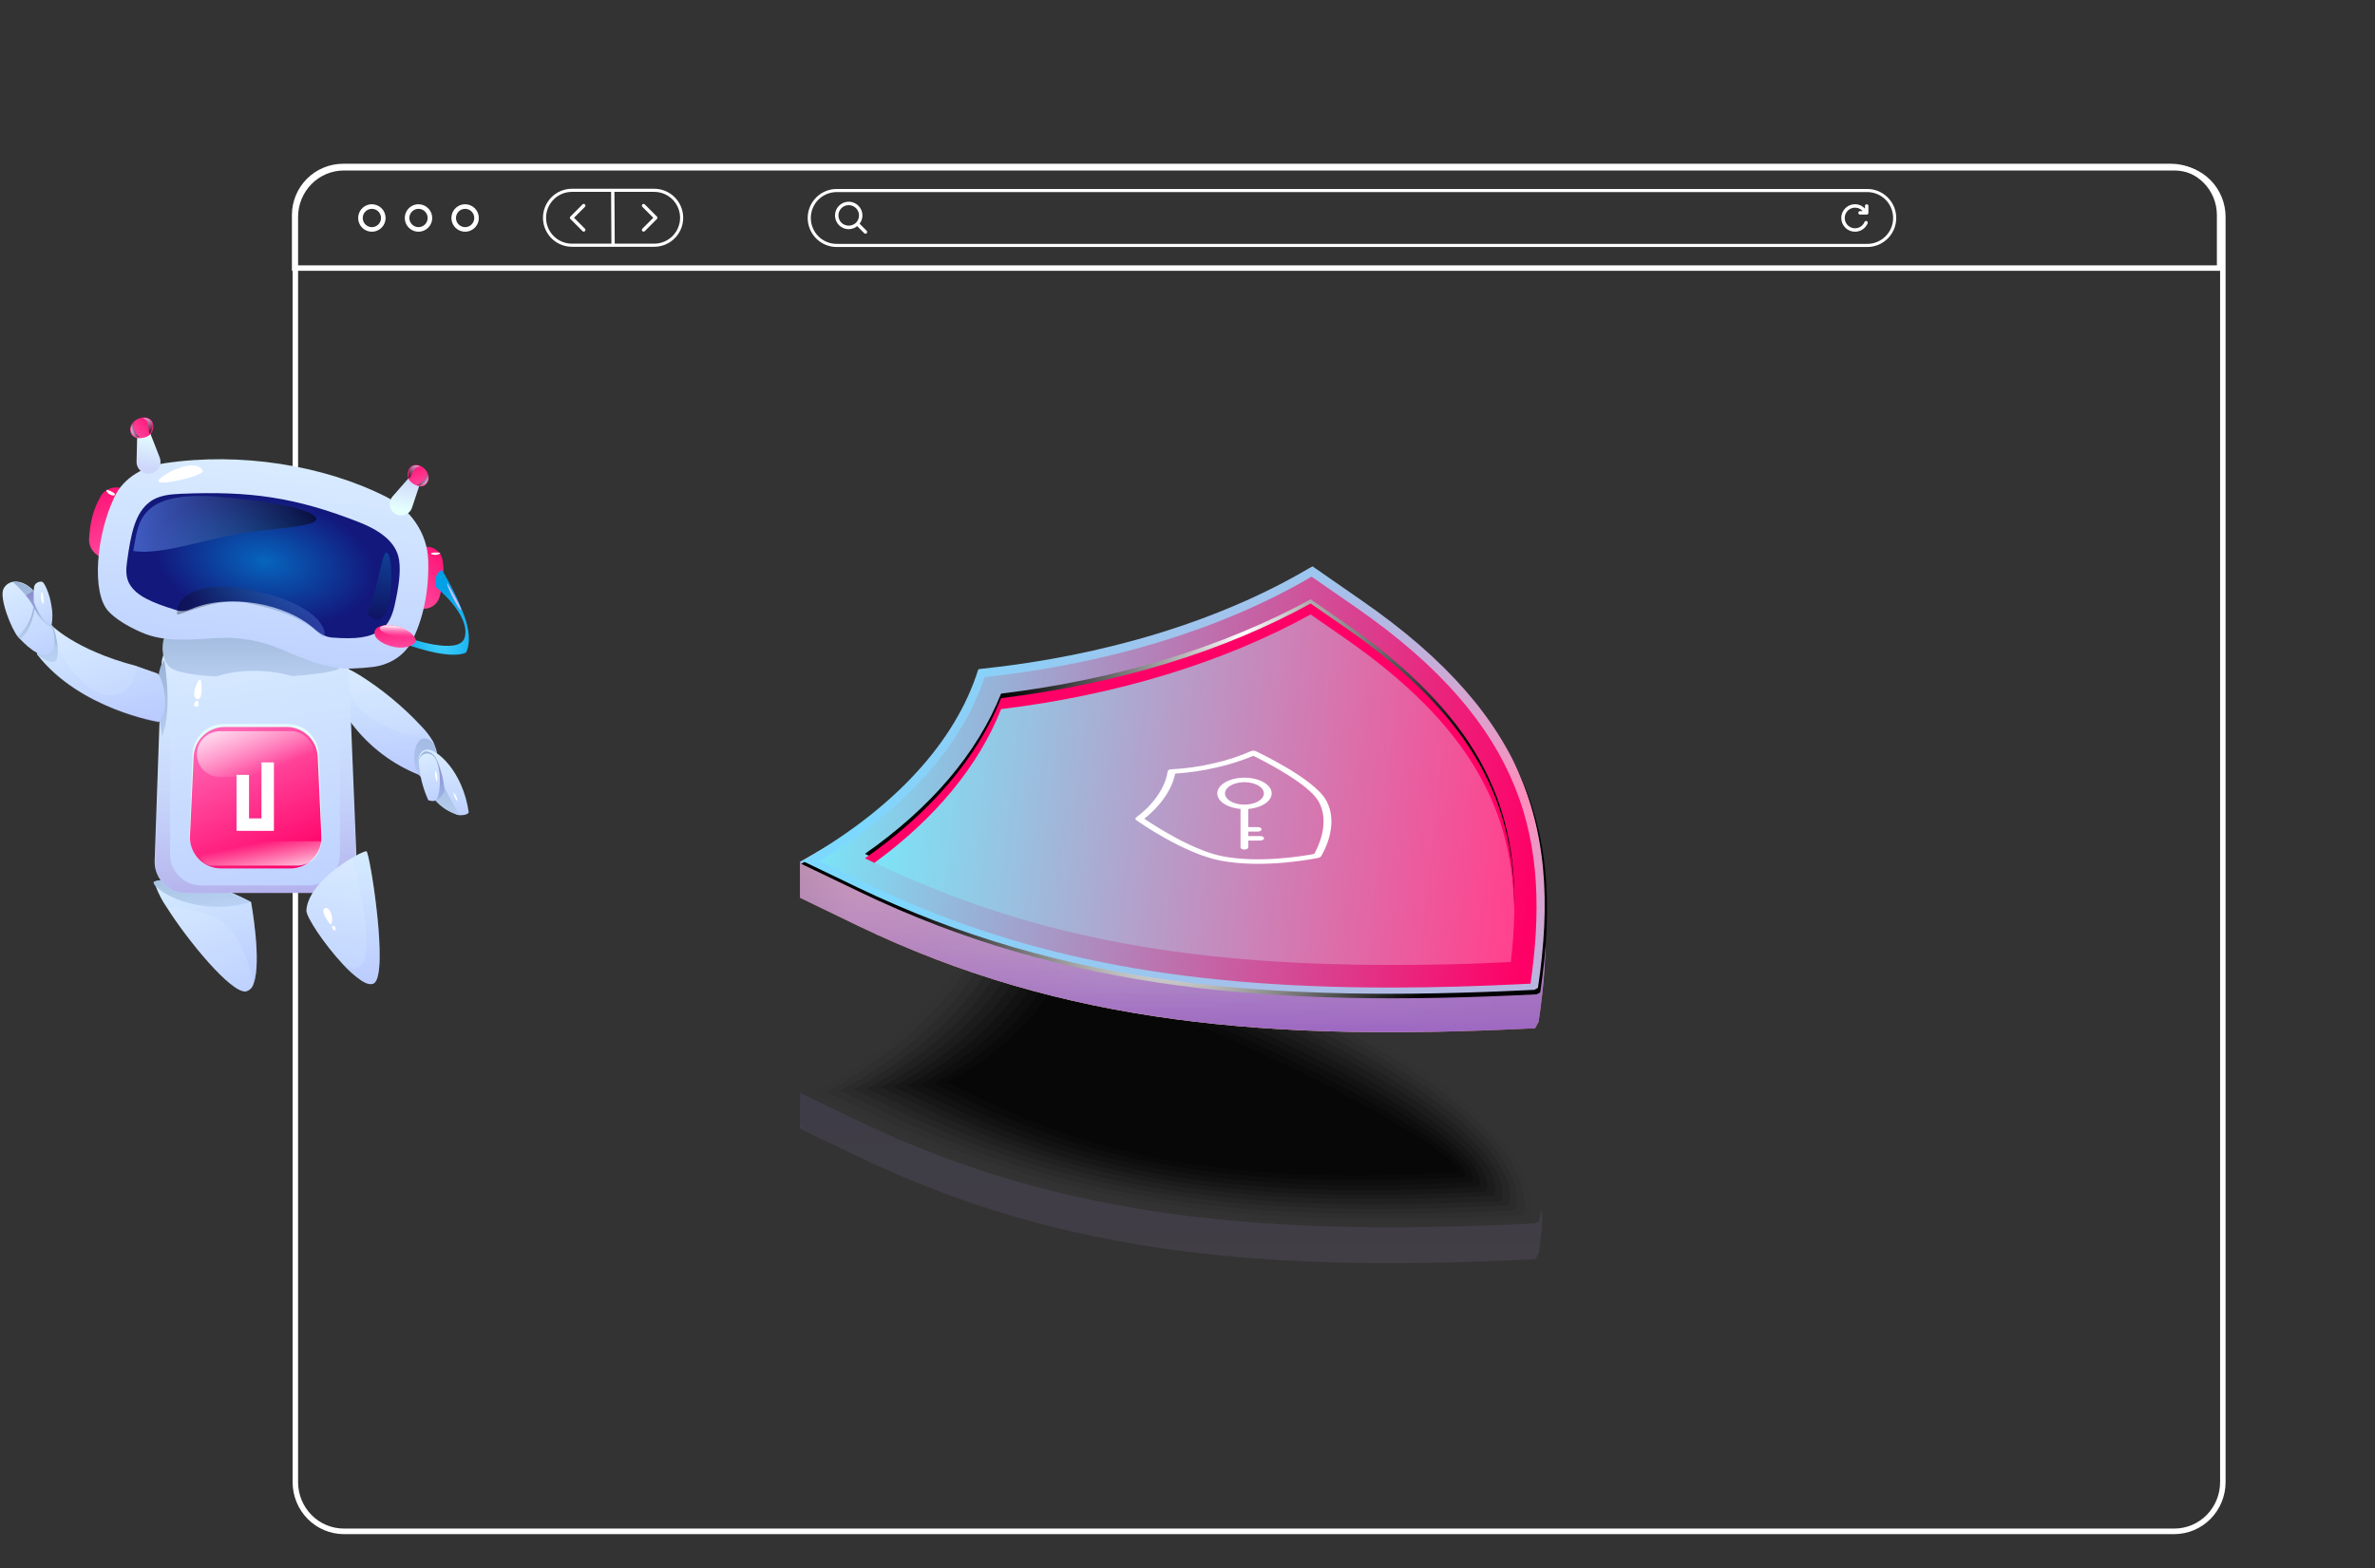 <?xml version="1.0" encoding="UTF-8"?> <svg xmlns="http://www.w3.org/2000/svg" width="763" height="504" viewBox="0 0 763 504" fill="none"><rect x="0" y="0" width="763" height="504" fill="#333333" stroke="none"/><path d="M698.534 54.79C702.433 54.79 706.173 56.362 708.93 59.16C711.687 61.959 713.236 65.754 713.236 69.711V476.289C713.236 480.246 711.687 484.041 708.93 486.84C706.173 489.638 702.433 491.21 698.534 491.21H110.466C106.567 491.21 102.827 489.638 100.07 486.84C97.313 484.041 95.764 480.246 95.764 476.289V69.711C95.764 65.754 97.313 61.959 100.07 59.16C102.827 56.362 106.567 54.79 110.466 54.79H698.534ZM698.534 53H110.466C106.1 53.005 101.915 54.767 98.828 57.9C95.741 61.033 94.005 65.28 94 69.711V476.289C94.005 480.72 95.741 484.967 98.828 488.1C101.915 491.233 106.1 492.995 110.466 493H698.534C702.9 492.995 707.085 491.233 710.172 488.1C713.259 484.967 714.995 480.72 715 476.289V69.711C714.995 65.28 713.259 61.033 710.172 57.9C707.085 54.767 702.9 53.005 698.534 53V53Z" fill="white"></path><path d="M697.521 54.389C701.415 54.389 705.15 55.938 707.903 58.696C710.657 61.453 712.203 65.193 712.203 69.093V85.267H95.539V69.093C95.539 65.193 97.086 61.453 99.84 58.696C102.593 55.938 106.328 54.389 110.222 54.389H697.521ZM697.521 52.625H110.222C105.862 52.63 101.682 54.367 98.599 57.454C95.516 60.541 93.782 64.727 93.777 69.093V87.031H713.965V69.093C713.96 64.727 712.226 60.541 709.144 57.454C706.061 54.367 701.881 52.63 697.521 52.625V52.625Z" fill="white"></path><path d="M119.471 67.109C120.052 67.109 120.62 67.281 121.103 67.605C121.585 67.928 121.962 68.387 122.184 68.924C122.406 69.462 122.465 70.053 122.351 70.623C122.238 71.194 121.958 71.718 121.548 72.129C121.137 72.54 120.614 72.82 120.044 72.934C119.474 73.047 118.884 72.989 118.347 72.766C117.811 72.544 117.352 72.167 117.03 71.683C116.707 71.2 116.535 70.631 116.535 70.05C116.536 69.27 116.845 68.523 117.396 67.971C117.946 67.42 118.693 67.11 119.471 67.109ZM119.471 65.639C118.6 65.639 117.748 65.897 117.024 66.382C116.3 66.867 115.735 67.556 115.402 68.362C115.068 69.168 114.981 70.055 115.151 70.91C115.321 71.766 115.741 72.552 116.357 73.169C116.973 73.786 117.757 74.206 118.612 74.376C119.466 74.546 120.352 74.459 121.157 74.125C121.962 73.791 122.65 73.226 123.134 72.5C123.618 71.775 123.876 70.922 123.876 70.05C123.876 68.88 123.412 67.758 122.586 66.931C121.76 66.103 120.639 65.639 119.471 65.639Z" fill="white"></path><path d="M134.448 67.109C135.028 67.109 135.596 67.281 136.079 67.605C136.562 67.928 136.938 68.387 137.161 68.924C137.383 69.462 137.441 70.053 137.328 70.623C137.214 71.194 136.935 71.718 136.524 72.129C136.113 72.54 135.59 72.82 135.021 72.934C134.451 73.047 133.861 72.989 133.324 72.766C132.787 72.544 132.329 72.167 132.006 71.683C131.683 71.2 131.511 70.631 131.511 70.05C131.512 69.27 131.822 68.523 132.372 67.971C132.923 67.42 133.669 67.11 134.448 67.109ZM134.448 65.639C133.577 65.639 132.725 65.897 132.001 66.382C131.276 66.867 130.712 67.556 130.378 68.362C130.045 69.168 129.958 70.055 130.128 70.91C130.298 71.766 130.717 72.552 131.333 73.169C131.949 73.786 132.734 74.206 133.588 74.376C134.443 74.546 135.328 74.459 136.133 74.125C136.938 73.791 137.626 73.226 138.11 72.5C138.594 71.775 138.852 70.922 138.852 70.05C138.852 68.88 138.388 67.758 137.562 66.931C136.736 66.103 135.616 65.639 134.448 65.639Z" fill="white"></path><path d="M149.424 67.109C150.005 67.109 150.573 67.281 151.056 67.605C151.539 67.928 151.915 68.387 152.137 68.924C152.36 69.462 152.418 70.053 152.304 70.623C152.191 71.194 151.911 71.718 151.501 72.129C151.09 72.54 150.567 72.82 149.997 72.934C149.428 73.047 148.837 72.989 148.301 72.766C147.764 72.544 147.305 72.167 146.983 71.683C146.66 71.2 146.488 70.631 146.488 70.05C146.489 69.27 146.798 68.523 147.349 67.971C147.899 67.42 148.646 67.11 149.424 67.109ZM149.424 65.639C148.553 65.639 147.701 65.897 146.977 66.382C146.253 66.867 145.688 67.556 145.355 68.362C145.021 69.168 144.934 70.055 145.104 70.91C145.274 71.766 145.694 72.552 146.31 73.169C146.926 73.786 147.711 74.206 148.565 74.376C149.419 74.546 150.305 74.459 151.11 74.125C151.915 73.791 152.603 73.226 153.087 72.5C153.571 71.775 153.829 70.922 153.829 70.05C153.829 68.88 153.365 67.758 152.539 66.931C151.713 66.103 150.592 65.639 149.424 65.639Z" fill="white"></path><path d="M184.411 69.981L187.915 66.472C188.018 66.368 188.076 66.228 188.076 66.082C188.076 65.936 188.018 65.796 187.915 65.693C187.812 65.589 187.672 65.531 187.526 65.531C187.38 65.531 187.24 65.589 187.137 65.692L183.243 69.591C183.192 69.642 183.152 69.703 183.124 69.77C183.096 69.837 183.082 69.909 183.082 69.981C183.082 70.053 183.096 70.125 183.124 70.192C183.152 70.259 183.192 70.32 183.243 70.371L187.137 74.27C187.24 74.373 187.38 74.431 187.526 74.431C187.672 74.431 187.812 74.373 187.915 74.269C188.018 74.166 188.076 74.026 188.076 73.88C188.076 73.734 188.018 73.593 187.915 73.49L184.411 69.981Z" fill="white"></path><path d="M211.04 69.592L207.147 65.693C207.044 65.589 206.904 65.531 206.758 65.531C206.612 65.531 206.472 65.589 206.368 65.693C206.265 65.796 206.207 65.936 206.207 66.083C206.207 66.229 206.265 66.369 206.368 66.472L209.872 69.981L206.368 73.491C206.317 73.542 206.277 73.603 206.249 73.669C206.221 73.736 206.207 73.808 206.207 73.88C206.207 73.953 206.221 74.025 206.249 74.091C206.277 74.158 206.317 74.219 206.368 74.27C206.419 74.322 206.48 74.362 206.547 74.39C206.614 74.418 206.685 74.432 206.758 74.432C206.83 74.432 206.901 74.418 206.968 74.39C207.035 74.362 207.096 74.322 207.147 74.27L211.04 70.371C211.091 70.32 211.132 70.259 211.16 70.192C211.187 70.126 211.202 70.054 211.202 69.981C211.202 69.909 211.187 69.837 211.16 69.77C211.132 69.704 211.091 69.643 211.04 69.592Z" fill="white"></path><path d="M197.386 61.156L196.32 61.162L196.43 78.944L197.495 78.938L197.386 61.156Z" fill="white"></path><path d="M210.175 78.802H183.747C181.411 78.802 179.17 77.873 177.518 76.218C175.866 74.564 174.938 72.32 174.938 69.98V69.98C174.938 67.641 175.866 65.397 177.518 63.742C179.17 62.088 181.411 61.158 183.747 61.158H210.175C212.512 61.158 214.753 62.088 216.405 63.742C218.057 65.397 218.985 67.641 218.985 69.98C218.985 71.139 218.757 72.286 218.314 73.356C217.872 74.427 217.223 75.399 216.405 76.218C215.587 77.038 214.616 77.687 213.547 78.131C212.478 78.574 211.332 78.802 210.175 78.802V78.802Z" stroke="white" stroke-miterlimit="10"></path><path d="M599.884 78.873H268.794C266.457 78.873 264.217 77.943 262.565 76.289C260.913 74.634 259.984 72.39 259.984 70.051C259.984 67.711 260.913 65.467 262.565 63.812C264.217 62.158 266.457 61.228 268.794 61.228H599.884C602.22 61.228 604.461 62.158 606.113 63.812C607.765 65.467 608.693 67.711 608.693 70.051V70.051C608.693 71.209 608.465 72.356 608.023 73.427C607.58 74.497 606.931 75.469 606.113 76.289C605.295 77.108 604.324 77.758 603.255 78.201C602.186 78.644 601.041 78.873 599.884 78.873V78.873Z" stroke="white" stroke-miterlimit="10"></path><path d="M599.701 65.633C599.628 65.633 599.557 65.647 599.49 65.675C599.423 65.703 599.362 65.743 599.311 65.795C599.26 65.846 599.22 65.907 599.192 65.974C599.164 66.04 599.15 66.112 599.15 66.185V67.08C598.75 66.618 598.254 66.249 597.697 65.999C597.14 65.749 596.534 65.624 595.924 65.633C595.128 65.638 594.348 65.857 593.667 66.27C592.986 66.682 592.429 67.271 592.055 67.975C591.681 68.679 591.505 69.471 591.545 70.267C591.584 71.063 591.838 71.833 592.28 72.497C592.721 73.16 593.334 73.691 594.053 74.033C594.771 74.376 595.569 74.517 596.361 74.442C597.154 74.367 597.911 74.079 598.553 73.608C599.195 73.136 599.698 72.5 600.007 71.766C600.036 71.699 600.051 71.628 600.052 71.555C600.052 71.483 600.039 71.411 600.012 71.344C599.985 71.277 599.945 71.216 599.894 71.164C599.844 71.113 599.783 71.072 599.717 71.043C599.65 71.015 599.579 71 599.507 70.999C599.434 70.999 599.363 71.013 599.296 71.04C599.229 71.067 599.168 71.107 599.116 71.158C599.065 71.209 599.024 71.269 598.996 71.336C598.763 71.887 598.386 72.364 597.904 72.718C597.422 73.071 596.853 73.287 596.259 73.342C595.664 73.397 595.065 73.29 594.527 73.032C593.988 72.774 593.529 72.374 593.199 71.876C592.869 71.377 592.68 70.798 592.652 70.201C592.625 69.603 592.759 69.009 593.042 68.482C593.324 67.955 593.744 67.515 594.257 67.208C594.769 66.901 595.355 66.739 595.952 66.739C596.418 66.731 596.881 66.826 597.306 67.017C597.731 67.208 598.109 67.491 598.412 67.845H597.556C597.41 67.845 597.27 67.903 597.167 68.007C597.063 68.11 597.005 68.25 597.005 68.397C597.005 68.543 597.063 68.683 597.167 68.787C597.27 68.89 597.41 68.948 597.556 68.948H599.758C599.828 68.946 599.896 68.93 599.96 68.901C600.023 68.871 600.079 68.829 600.125 68.777C600.172 68.725 600.207 68.664 600.228 68.597C600.25 68.531 600.258 68.461 600.251 68.392V66.185C600.251 66.112 600.237 66.04 600.21 65.974C600.182 65.907 600.141 65.846 600.09 65.795C600.039 65.743 599.978 65.703 599.912 65.675C599.845 65.647 599.773 65.633 599.701 65.633Z" fill="white"></path><path d="M278.436 74.171L276.233 71.966C276.206 71.944 276.176 71.924 276.145 71.907C276.801 71.064 277.126 70.01 277.058 68.943C276.99 67.876 276.535 66.871 275.777 66.118C275.265 65.605 274.634 65.227 273.941 65.016C273.248 64.805 272.513 64.769 271.803 64.911C271.092 65.052 270.428 65.367 269.868 65.828C269.308 66.288 268.87 66.879 268.593 67.549C268.316 68.219 268.208 68.948 268.279 69.67C268.35 70.391 268.598 71.085 269 71.688C269.403 72.291 269.947 72.785 270.586 73.127C271.225 73.469 271.938 73.648 272.662 73.648C273.661 73.644 274.628 73.297 275.401 72.665C275.417 72.694 275.434 72.721 275.455 72.746L277.657 74.951C277.76 75.055 277.9 75.113 278.046 75.113C278.192 75.113 278.332 75.055 278.436 74.951C278.539 74.848 278.597 74.708 278.597 74.561C278.597 74.415 278.539 74.275 278.436 74.171ZM270.326 71.576C269.864 71.114 269.549 70.524 269.422 69.882C269.294 69.24 269.36 68.575 269.61 67.971C269.86 67.366 270.283 66.849 270.827 66.486C271.37 66.122 272.009 65.928 272.662 65.928C273.316 65.928 273.954 66.122 274.498 66.486C275.041 66.849 275.464 67.366 275.715 67.971C275.965 68.575 276.03 69.24 275.902 69.882C275.775 70.524 275.46 71.114 274.998 71.576C274.369 72.178 273.532 72.514 272.662 72.514C271.792 72.514 270.955 72.178 270.326 71.576Z" fill="white"></path><g clip-path="url(#clip0_3427_69410)"><path opacity="0.027" d="M262.401 350.675C290.764 334.586 309.881 313.826 316.842 291.197L316.011 291.82C355.076 287.772 498.972 346.315 492.011 391.364L490.972 391.987C408.582 396.139 344.063 390.949 279.647 360.017L261.258 351.194L262.401 350.675Z" fill="black"></path><path opacity="0.055" d="M266.66 350.363C294.193 334.689 312.686 314.552 319.543 292.65L317.569 294.104C355.491 290.159 496.27 348.598 489.621 389.911L488.582 390.534C408.582 394.582 345.933 389.496 283.387 359.497L265.621 350.986L266.66 350.363Z" fill="black"></path><path opacity="0.082" d="M270.922 349.948C297.727 334.793 315.597 315.175 322.246 294L319.13 296.284C356.013 292.443 493.571 350.778 487.233 388.354L486.195 388.977C408.584 392.921 347.805 388.043 287.13 358.875L269.883 350.571L270.922 349.948Z" fill="black"></path><path opacity="0.109" d="M275.181 349.637C301.155 334.897 318.506 316.006 324.947 295.35L320.688 298.464C356.428 294.727 490.869 352.959 484.947 386.797L483.908 387.42C408.688 391.157 349.779 386.486 290.973 358.148L274.246 350.052L275.181 349.637Z" fill="black"></path><path opacity="0.136" d="M279.441 349.325C304.583 335.105 321.415 316.732 327.648 296.803L322.246 300.747C356.739 297.218 488.064 355.346 482.557 385.448L481.622 385.967C408.791 389.6 351.752 385.033 294.817 357.629L278.609 349.844L279.441 349.325Z" fill="black"></path><path opacity="0.164" d="M283.806 349.014C308.118 335.209 324.326 317.459 330.352 298.152L323.806 302.927C357.261 299.502 485.469 357.526 480.17 383.787L479.235 384.306C408.793 387.835 353.624 383.476 298.559 356.903L282.871 349.326L283.806 349.014Z" fill="black"></path><path opacity="0.191" d="M288.066 348.703C311.547 335.416 327.235 318.289 333.053 299.605L325.261 305.314C357.573 301.993 482.56 359.913 477.677 382.438L476.742 382.957C408.69 386.382 355.391 382.126 302.196 356.488L287.027 349.222L288.066 348.703Z" fill="black"></path><path opacity="0.218" d="M292.326 348.391C314.975 335.624 330.144 319.016 335.754 301.059L326.819 307.598C357.988 304.38 479.858 362.3 475.391 380.984L474.559 381.503C408.897 384.825 357.469 380.673 306.04 355.969L291.391 348.91L292.326 348.391Z" fill="black"></path><path opacity="0.245" d="M296.585 348.08C318.403 335.728 333.053 319.743 338.455 302.408L328.377 309.778C358.403 306.664 477.156 364.48 473.001 379.428L472.169 379.947C408.897 383.164 359.234 379.116 309.78 355.346L295.754 348.599L296.585 348.08Z" fill="black"></path><path opacity="0.273" d="M300.843 347.769C321.83 335.935 335.96 320.573 341.155 303.861L329.934 312.062C358.817 309.051 474.453 366.764 470.609 377.974L469.778 378.39C408.895 381.4 361.103 377.663 313.518 354.723L300.012 348.184L300.843 347.769Z" fill="black"></path><path opacity="0.3" d="M305.105 347.457C325.26 336.039 338.767 321.3 343.754 305.211L331.39 314.242C359.131 311.335 471.65 369.048 468.118 376.418L467.39 376.833C408.897 379.739 362.975 376.106 317.26 354.101L304.273 347.873L305.105 347.457Z" fill="black"></path><path d="M257 276.977C286.195 260.369 306.974 248.535 314.143 225.284L314.455 225.077C354.662 220.925 391.753 209.611 420.429 192.691L421.571 192.068L437.26 202.967C492.533 241.166 501.675 279.468 494.299 328.358L493.156 330.434C408.377 334.689 341.987 329.396 275.701 297.529L257 288.498V276.977Z" fill="url(#paint0_linear_3427_69410)"></path><path d="M257 276.977C286.195 260.369 306.974 248.535 314.143 225.284L314.455 225.077C354.662 220.925 391.753 209.611 420.429 192.691L421.571 192.068L437.26 202.967C492.533 241.166 501.675 279.468 494.299 328.358L493.156 330.434C408.377 334.689 341.987 329.396 275.701 297.529L257 288.498V276.977Z" fill="url(#paint1_linear_3427_69410)" style="mix-blend-mode:multiply"></path><path d="M258.143 276.354C287.338 259.746 306.974 238.363 314.247 215.216L314.558 215.008C354.766 210.856 391.857 199.542 420.532 182.623L421.675 182L437.364 192.899C492.636 231.097 501.779 269.399 494.403 318.289L493.26 318.912C408.481 323.168 342.091 317.874 275.805 286.007L257 276.977L258.143 276.354Z" fill="url(#paint2_radial_3427_69410)"></path><path opacity="0.1" d="M494.403 392.506L493.26 393.128C408.481 397.384 342.091 392.09 275.805 360.224L257 351.193V362.715L275.805 371.746C342.091 403.612 408.481 408.906 493.26 404.65L494.403 402.574C496.065 391.571 495.545 385.136 494.403 392.506Z" fill="url(#paint3_linear_3427_69410)"></path><path d="M258.143 361.574C257.727 361.782 257.312 361.989 257 362.197L258.143 361.574Z" fill="url(#paint4_linear_3427_69410)"></path><path opacity="0.2" d="M258.143 309.881C257.727 310.088 257.312 310.296 257 310.504L258.143 309.881Z" fill="url(#paint5_linear_3427_69410)"></path><path d="M446.817 317.356C377.311 317.356 326.506 307.183 277.155 283.413L263.129 276.666C290.454 260.37 308.843 240.025 316.324 217.604C356.324 213.244 392.687 202.138 421.363 185.322L435.596 195.183C490.765 233.382 498.142 271.165 491.7 316.11C475.389 316.94 460.635 317.356 446.817 317.356Z" fill="url(#paint6_linear_3427_69410)"></path><path d="M485.985 244.176C497.102 266.597 498.141 290.367 494.089 317.458L492.947 318.081C408.167 322.337 341.778 317.043 275.492 285.177L258.453 276.977L257.414 277.599L276.219 286.63C342.505 318.496 408.895 323.79 493.674 319.534L494.817 318.912C498.973 291.197 497.83 266.908 485.985 244.176Z" fill="url(#paint7_radial_3427_69410)"></path><path d="M446.818 310.09C378.454 310.09 328.584 300.125 280.272 276.874L277.883 275.732C299.078 260.992 314.039 243.45 321.623 224.247C359.026 219.68 393.207 209.196 421.052 193.834L431.545 201.1C481.519 235.665 490.143 268.466 485.363 309.156C471.545 309.882 458.766 310.09 446.818 310.09Z" fill="url(#paint8_linear_3427_69410)"></path><path d="M280.896 275.835C300.532 261.511 314.35 244.799 321.623 226.53C359.026 221.963 393.207 211.479 421.052 196.117L431.545 203.383C473.104 232.136 486.091 259.746 486.506 291.613C487.026 258.189 474.662 229.644 431.545 199.854L421.052 192.588C393.207 207.846 359.026 218.33 321.623 222.897C313.935 242.1 299.078 259.539 277.883 274.382L280.272 275.524C280.48 275.628 280.688 275.732 280.896 275.835Z" fill="url(#paint9_radial_3427_69410)"></path><path d="M280.896 277.289C300.532 262.964 314.35 246.149 321.623 227.88C359.026 223.313 393.207 212.829 421.052 197.467L431.545 204.733C473.104 233.485 486.091 261.096 486.506 292.963C487.026 259.539 474.662 230.994 431.545 201.203L421.052 193.938C393.207 209.3 359.026 219.784 321.623 224.351C313.935 243.554 299.078 260.992 277.883 275.836L280.272 276.977C280.48 277.081 280.688 277.185 280.896 277.289Z" fill="#FF0066"></path><g clip-path="url(#clip1_3427_69410)"><path d="M393.6 251.394C392.456 252.057 391.653 252.89 391.281 253.802C390.91 254.713 390.984 255.666 391.496 256.554C392.008 257.442 392.937 258.231 394.18 258.832C395.423 259.433 396.931 259.823 398.535 259.958L398.535 272.284C398.536 272.427 398.61 272.566 398.747 272.684C398.885 272.803 399.08 272.895 399.308 272.949C399.537 273.003 399.788 273.017 400.03 272.989C400.272 272.961 400.494 272.893 400.669 272.792C400.902 272.657 401.034 272.475 401.035 272.284L401.031 270.118H404.786C404.955 270.123 405.124 270.108 405.282 270.073C405.441 270.039 405.586 269.987 405.708 269.919C405.831 269.852 405.928 269.771 405.994 269.681C406.061 269.591 406.095 269.494 406.095 269.396C406.094 269.299 406.06 269.202 405.993 269.112C405.926 269.022 405.828 268.941 405.705 268.874C405.582 268.807 405.437 268.755 405.278 268.721C405.12 268.687 404.951 268.672 404.781 268.677L401.035 268.677L401.035 267.233L404.159 267.231C404.472 267.217 404.765 267.135 404.979 267.001C405.193 266.868 405.312 266.693 405.312 266.511C405.312 266.329 405.193 266.154 404.979 266.021C404.765 265.888 404.472 265.806 404.159 265.792L401.035 265.789L401.035 259.958C402.408 259.844 403.715 259.544 404.847 259.082C405.979 258.62 406.905 258.009 407.548 257.299C408.191 256.59 408.532 255.802 408.545 255.001C408.557 254.201 408.239 253.41 407.617 252.694C406.996 251.978 406.088 251.358 404.97 250.884C403.852 250.411 402.555 250.098 401.186 249.971C399.816 249.844 398.415 249.906 397.096 250.154C395.777 250.401 394.579 250.826 393.6 251.394ZM406.032 254.965C406.031 255.8 405.53 256.609 404.613 257.254C403.696 257.899 402.42 258.34 401.002 258.503C399.584 258.666 398.113 258.54 396.838 258.146C395.564 257.752 394.565 257.116 394.012 256.345C393.459 255.573 393.386 254.715 393.806 253.917C394.226 253.118 395.112 252.428 396.314 251.964C397.516 251.501 398.959 251.292 400.398 251.374C401.836 251.456 403.181 251.824 404.203 252.414C405.374 253.091 406.032 254.008 406.032 254.965Z" fill="white"></path><path d="M403.426 241.393C403.2 241.286 402.915 241.229 402.623 241.231C402.331 241.232 402.049 241.293 401.827 241.403C398.201 243.022 394.192 244.332 389.921 245.293C385.58 246.327 380.992 246.975 376.315 247.217C376.003 247.225 375.708 247.3 375.487 247.427C375.266 247.555 375.136 247.725 375.122 247.905C374.709 250.607 373.587 253.258 371.796 255.765C370.13 258.231 367.86 260.545 365.054 262.638C364.865 262.766 364.76 262.928 364.756 263.096C364.752 263.264 364.85 263.428 365.032 263.559C365.655 264 380.229 274.283 392.095 276.564C406.271 279.286 422.926 275.806 423.632 275.658C423.803 275.622 423.957 275.565 424.085 275.491C424.213 275.417 424.312 275.328 424.375 275.23C424.631 274.821 430.656 265.204 425.943 257.018C421.993 250.166 404.186 241.75 403.426 241.393ZM423.566 257.472C427.542 264.36 423.199 272.694 422.214 274.411C419.246 274.982 404.853 277.492 392.881 275.191C383.043 273.306 370.581 265.11 367.621 263.094C370.274 260.998 372.449 258.713 374.093 256.296C375.836 253.835 376.992 251.248 377.53 248.607C382.115 248.298 386.607 247.631 390.88 246.622C395.065 245.673 399.022 244.417 402.653 242.885C406.086 244.581 420.302 251.791 423.566 257.472Z" fill="white"></path></g></g><path d="M110.387 222.68C110.455 225.129 110.743 227.567 111.25 229.964C111.818 230.899 112.437 231.802 113.106 232.667C118.662 239.95 126.084 245.588 134.583 248.98C134.855 249.101 135.128 249.2 135.409 249.307C137.246 249.988 141.098 244.596 139.662 239.665C139.527 239.184 139.341 238.718 139.107 238.276C138.03 236.479 136.75 234.813 135.291 233.311C129.437 227.025 122.792 221.529 115.523 216.962L115.516 216.962C114.001 216.035 112.428 215.205 110.807 214.479C110.429 217.195 110.289 219.94 110.387 222.68Z" fill="url(#paint10_linear_3427_69410)"></path><path d="M134.583 248.978C134.767 249.233 134.98 249.466 135.217 249.673C137.859 251.956 142.043 251.047 140.407 242.206C140.306 241.322 140.054 240.462 139.662 239.663C139.396 239.064 138.988 238.539 138.472 238.135C137.957 237.73 137.35 237.458 136.706 237.343C132.906 236.722 131.85 245.361 134.583 248.978Z" fill="url(#paint11_linear_3427_69410)"></path><path style="mix-blend-mode:multiply" opacity="0.3" d="M110.386 222.678L113.106 232.665C118.661 239.948 126.083 245.586 134.582 248.978C134.766 249.233 134.979 249.466 135.216 249.673C137.858 251.956 142.042 251.047 140.406 242.206C140.305 241.322 140.053 240.462 139.661 239.663C139.526 239.182 139.34 238.716 139.107 238.274C138.03 236.477 136.749 234.811 135.29 233.309C135.415 233.578 136.266 235.637 134.099 236.246C131.777 236.893 120.044 233.181 115.202 227.167C110.366 221.162 110.911 215.92 115.515 216.96C114 216.033 112.427 215.203 110.806 214.477C110.429 217.193 110.288 219.937 110.386 222.678Z" fill="url(#paint12_linear_3427_69410)"></path><path d="M137.204 240.897C140.194 240.574 148.678 247.722 150.585 261.025C150.585 261.025 150.312 262.062 147.649 261.966C144.985 261.869 140.786 256.665 137.907 253.574C135.027 250.483 132.219 241.436 137.204 240.897Z" fill="url(#paint13_linear_3427_69410)"></path><path d="M147.652 261.965C147.652 261.965 143.513 254.697 142.707 252.909C142.707 252.909 141.565 244.175 138.921 242.258C136.336 240.384 135.22 242.192 134.482 244.292C133.745 246.392 137.319 259.681 147.652 261.965Z" fill="url(#paint14_linear_3427_69410)"></path><path style="mix-blend-mode:multiply" opacity="0.5" d="M142.825 254.323C142.825 254.323 141.528 256.793 140.087 257.093C140.087 257.093 141.879 248.824 140.115 244.249C141.694 247.386 142.616 250.815 142.825 254.323Z" fill="url(#paint15_linear_3427_69410)"></path><path d="M139.045 242.795C139.045 242.795 136.324 240.579 134.48 244.29C134.698 248.737 135.756 253.101 137.597 257.152C137.597 257.152 139.346 257.79 140.089 257.092C141.741 255.54 142.035 245.221 139.045 242.795Z" fill="url(#paint16_linear_3427_69410)"></path><path d="M139.877 247.537C140.468 248.685 140.655 250 140.408 251.269C139.787 250.13 139.599 248.805 139.877 247.537Z" fill="white"></path><path d="M147.018 257.501C146.909 256.379 146.404 255.333 145.594 254.55C145.594 254.55 146.099 257.002 147.018 257.501Z" fill="white"></path><path d="M50.025 284.78C50.92 287.153 52.094 289.411 53.523 291.505C60.254 302.216 74.307 319.304 78.999 318.606C79.608 318.449 80.162 318.127 80.601 317.676C81.039 317.224 81.345 316.66 81.484 316.046C84.143 308.993 80.657 289.892 80.657 289.892C80.657 289.892 80.62 289.876 80.543 289.833C79.161 289.059 65.786 281.767 53.622 282.658C53.52 282.666 53.408 282.676 53.283 282.677C52.268 282.759 51.26 282.907 50.265 283.121C49.794 283.224 49.737 283.818 50.025 284.78Z" fill="url(#paint17_linear_3427_69410)"></path><path d="M50.024 284.781C52.915 287.941 65.079 294.334 80.656 289.892C80.656 289.892 80.618 289.877 80.542 289.834C79.069 289.123 64.408 282.204 53.62 282.658C53.519 282.667 53.407 282.677 53.282 282.678C52.072 282.736 50.873 282.921 49.702 283.23C49.139 283.385 49.275 283.976 50.024 284.781Z" fill="url(#paint18_linear_3427_69410)"></path><path style="mix-blend-mode:multiply" opacity="0.3" d="M50.024 284.781C50.919 287.154 52.093 289.411 53.522 291.506C55.847 291.55 68.193 292.019 73.772 298.469C78.437 303.848 80.667 312.224 81.483 316.047C84.141 308.993 80.656 289.892 80.656 289.892C80.656 289.892 80.618 289.877 80.542 289.834C79.16 289.06 65.784 281.767 53.62 282.658C53.519 282.667 53.407 282.677 53.282 282.678C52.072 282.736 50.873 282.921 49.702 283.23C49.139 283.385 49.275 283.976 50.024 284.781Z" fill="url(#paint19_linear_3427_69410)"></path><path d="M111.999 213.5C111.781 208.139 107.372 203.906 102.007 203.906H61.878C56.491 203.906 52.072 208.174 51.884 213.558L49.685 276.604C49.487 282.26 54.019 286.953 59.678 286.953H104.573C110.255 286.953 114.796 282.224 114.565 276.546L111.999 213.5Z" fill="url(#paint20_linear_3427_69410)"></path><path style="mix-blend-mode:multiply" opacity="0.3" fill-rule="evenodd" clip-rule="evenodd" d="M109.196 223.273C110.877 224.965 111.961 227.258 112.09 229.817L114.456 276.447C114.746 282.161 110.19 286.953 104.468 286.953H59.768C54.075 286.953 49.53 282.207 49.778 276.519L51.805 229.889C51.916 227.337 52.976 225.043 54.636 223.342V274.536C54.636 280.059 59.113 284.536 64.636 284.536H99.196C104.718 284.536 109.196 280.059 109.196 274.536V223.273Z" fill="url(#paint21_linear_3427_69410)"></path><path d="M64.326 218.405C64.908 218.603 64.937 223.436 64.326 224.214C63.715 224.992 62.736 224.753 62.409 223.615C62.082 222.477 63.444 218.106 64.326 218.405Z" fill="white"></path><path d="M63.334 225.159C63.853 225.273 63.913 226.425 63.673 226.828C63.59 226.921 63.482 226.992 63.36 227.035C63.237 227.078 63.106 227.092 62.976 227.074C62.847 227.057 62.725 227.01 62.621 226.936C62.517 226.863 62.435 226.766 62.383 226.655C62.237 226.166 62.81 225.043 63.334 225.159Z" fill="white"></path><path d="M108.464 200.206C94.265 196.101 72.086 196.101 55.722 200.361C50.854 204.233 51.26 213.164 55.722 215.152C58.31 216.305 63.356 217.043 69.381 217.425C76.461 215.125 85.567 214.831 93.859 217.294C100.21 216.859 105.622 216.124 108.464 215.152C112.521 212.054 112.792 205.317 108.464 200.206Z" fill="url(#paint22_linear_3427_69410)"></path><path d="M51.537 214.418C51.813 213.582 52.236 212.802 52.785 212.115C52.785 212.115 55.599 228.179 52.061 236.558C52.061 236.558 49.184 221.5 51.537 214.418Z" fill="url(#paint23_linear_3427_69410)"></path><path d="M102.405 242.325C102.207 236.949 97.791 232.693 92.412 232.693H71.869C66.49 232.693 62.074 236.949 61.876 242.325L60.937 267.793C60.728 273.457 65.263 278.162 70.93 278.162H93.351C99.018 278.162 103.553 273.457 103.344 267.793L102.405 242.325Z" fill="#E5FFFD"></path><path d="M102.071 243.151C101.824 237.813 97.425 233.611 92.081 233.611H72.2C66.856 233.611 62.457 237.813 62.211 243.151L61.037 268.619C60.774 274.317 65.323 279.08 71.026 279.08H93.255C98.959 279.08 103.507 274.317 103.244 268.619L102.071 243.151Z" fill="url(#paint24_linear_3427_69410)"></path><g style="mix-blend-mode:screen" opacity="0.7"><path d="M100.754 241.716C100.432 237.912 97.25 234.988 93.432 234.988H70.617C66.878 234.988 63.735 237.796 63.315 241.511C62.822 245.869 66.232 249.685 70.617 249.685H93.432C97.735 249.685 101.118 246.004 100.754 241.716Z" fill="url(#paint25_linear_3427_69410)"></path></g><g style="mix-blend-mode:screen" opacity="0.7"><path d="M64.227 274.256C64.227 276.412 65.974 278.16 68.13 278.16L95.457 278.16C99.769 278.16 103.265 274.665 103.265 270.352L68.13 270.352C65.974 270.352 64.227 272.1 64.227 274.256Z" fill="url(#paint26_linear_3427_69410)"></path></g><path fill-rule="evenodd" clip-rule="evenodd" d="M84 263H80V249H76V263V267H80H84H88V263V245H84V263Z" fill="white"></path><path d="M43.698 164.882C44.669 161.436 42.664 157.855 39.218 156.884C36.556 156.133 33.649 157.122 32.307 159.541C29.967 163.758 28.947 167.641 28.613 173.145C28.442 175.972 30.365 178.467 33.091 179.235C36.447 180.182 39.935 178.228 40.882 174.871L43.698 164.882Z" fill="url(#paint27_linear_3427_69410)"></path><path d="M36.601 158.416C37.148 158.849 36.985 159.493 35.764 159.11C34.543 158.728 34.035 157.628 34.205 157.461C34.374 157.294 35.988 157.931 36.601 158.416Z" fill="white"></path><path d="M131.354 180.862C131.577 177.783 134.254 175.468 137.333 175.69C139.712 175.863 141.779 177.517 142.158 179.872C142.819 183.978 142.507 187.426 141.164 191.987C140.474 194.33 138.183 195.789 135.747 195.613C132.747 195.396 130.492 192.789 130.709 189.789L131.354 180.862Z" fill="url(#paint28_linear_3427_69410)"></path><path d="M138.911 177.623C138.274 177.738 138.245 178.184 139.502 178.291C140.759 178.399 141.548 177.857 141.436 177.706C141.323 177.554 139.625 177.494 138.911 177.623Z" fill="white"></path><path d="M137.57 180.042C137.273 171.278 131.852 163.606 124.029 159.643C103.988 149.489 77.124 145.25 53.14 148.825C46.241 149.853 39.758 153.394 36.773 159.697C30.807 172.293 29.441 190.487 34.753 196.349C36.983 198.81 40.676 201.105 45.353 203.184C53.049 206.605 61.798 205.448 70.21 205.024C76.8 204.691 83.57 205.811 90.029 208.513C97.434 211.61 104.951 215.131 112.973 214.842C115.433 214.753 117.731 214.581 119.82 214.321C124.984 213.677 129.701 210.887 132.167 206.305C135.866 199.428 137.9 189.802 137.57 180.042Z" fill="url(#paint29_linear_3427_69410)"></path><path d="M65.146 151.225C65.996 152.697 52.555 155.938 51.021 154.883C49.487 153.829 62.307 146.306 65.146 151.225Z" fill="white"></path><path d="M122.344 202.447C118.793 204.963 114.241 205.464 106.696 204.881C104.586 204.718 102.696 203.615 101.123 202.199C91.71 193.729 73.249 190.646 61.451 195.703C59.959 196.343 58.292 196.577 56.739 196.102C48.417 193.558 43.83 191.422 41.623 187.701C40.358 185.567 40.468 182.949 40.811 180.493C42.118 171.113 43.473 164.931 47.99 161.389C50.836 159.159 54.652 158.826 58.264 158.674C80.308 157.747 94.808 159.781 115.196 167.744C121.146 170.068 127.373 173.758 128.234 180.088C128.76 183.948 128.118 188.54 126.758 194.602C126.082 197.619 124.866 200.66 122.344 202.447Z" fill="url(#paint30_radial_3427_69410)"></path><path style="mix-blend-mode:screen" opacity="0.5" d="M101.564 166.404C102.517 168.594 94.955 169.3 82.882 170.616C68.375 172.197 52.305 178.713 42.794 177.046C44.574 168.289 43.721 156.375 74.45 160.045C93.009 161.828 100.735 164.502 101.564 166.404Z" fill="url(#paint31_linear_3427_69410)"></path><path style="mix-blend-mode:screen" opacity="0.3" d="M56.861 197.381C56.713 191.269 64.424 186.119 81.388 189.737C101.896 194.11 105.338 202.474 104.053 204.516C103.281 205.742 100.91 198.016 79.325 193.742C69.659 191.558 56.885 198.388 56.861 197.381Z" fill="url(#paint32_linear_3427_69410)"></path><path style="mix-blend-mode:screen" opacity="0.2" d="M124.064 197.059C125.029 193.81 125.578 190.452 125.697 187.065C125.944 181.216 125.043 177.252 124.029 177.608C123.016 177.965 122.178 183.588 120.666 189.01C119.491 193.228 117.952 197.112 117.952 197.112C117.952 197.112 121.272 201.587 124.064 197.059Z" fill="url(#paint33_linear_3427_69410)"></path><path d="M51.306 147.009L48.285 139.291C47.802 138.057 46.339 137.536 45.184 138.186C44.515 138.563 44.093 139.265 44.074 140.032L43.87 148.317C43.8 151.148 46.707 153.084 49.292 151.927C51.168 151.088 52.055 148.923 51.306 147.009Z" fill="url(#paint34_linear_3427_69410)"></path><path d="M44.189 134.669C43.194 135.183 42.463 135.924 42.094 136.76L42.092 136.767L41.999 136.998L42 137C41.88 137.315 41.82 137.663 41.824 138.021C41.827 138.379 41.893 138.739 42.017 139.078C42.861 141.363 45.742 140.972 47.259 140.295C49.011 139.511 49.628 137.331 49.082 135.857C48.432 134.104 46.135 133.66 44.189 134.669Z" fill="url(#paint35_linear_3427_69410)"></path><path style="mix-blend-mode:screen" opacity="0.72" d="M44.926 140.477C44.926 140.477 43.144 140.661 42.383 139.224C41.623 137.787 42.218 136.311 43.408 135.594C43.408 135.594 42.419 136.355 43.21 138.277C44.002 140.198 44.926 140.477 44.926 140.477Z" fill="url(#paint36_linear_3427_69410)"></path><path style="mix-blend-mode:screen" opacity="0.72" d="M48.101 139.375C47.776 139.438 47.726 136.46 47.401 135.591C47.076 134.722 46.076 134.57 46.061 134.422C46.046 134.274 48.255 134.121 48.834 135.743C49.413 137.364 48.327 139.331 48.101 139.375Z" fill="url(#paint37_linear_3427_69410)"></path><path d="M126.107 159.543L131.332 153.587C132.167 152.635 133.652 152.642 134.478 153.602C134.957 154.158 135.108 154.926 134.876 155.622L132.366 163.137C131.508 165.705 128.266 166.499 126.318 164.62C124.904 163.255 124.811 161.02 126.107 159.543Z" fill="url(#paint38_linear_3427_69410)"></path><path d="M136.511 150.762C137.238 151.548 137.655 152.451 137.714 153.324L137.714 153.33L137.722 153.568L137.721 153.57C137.726 153.892 137.667 154.224 137.548 154.545C137.429 154.865 137.252 155.168 137.029 155.432C135.529 157.212 133.065 155.924 131.922 154.822C130.601 153.548 130.756 151.387 131.726 150.24C132.88 148.875 135.089 149.222 136.511 150.762Z" fill="url(#paint39_linear_3427_69410)"></path><path style="mix-blend-mode:screen" opacity="0.72" d="M133.961 155.744C133.961 155.744 135.503 156.489 136.654 155.445C137.805 154.4 137.749 152.88 136.912 151.848C136.912 151.848 137.555 152.854 136.219 154.324C134.882 155.795 133.961 155.744 133.961 155.744Z" fill="url(#paint40_linear_3427_69410)"></path><path style="mix-blend-mode:screen" opacity="0.72" d="M131.462 153.722C131.734 153.884 132.747 151.223 133.322 150.548C133.897 149.872 134.845 150.061 134.906 149.933C134.968 149.805 133.031 148.949 131.984 150.218C130.936 151.488 131.274 153.61 131.462 153.722Z" fill="url(#paint41_linear_3427_69410)"></path><path d="M141.957 183.149C141.957 183.149 138.995 184.395 140.046 188.665C140.046 188.665 151.296 197.611 149.284 204.858C147.605 210.906 130.945 204.915 130.945 204.915L129.968 206.861C129.968 206.861 144.065 212.273 149.702 209.726C149.702 209.726 152.128 205.963 149.163 197.893C147.233 192.762 144.821 187.825 141.957 183.149Z" fill="url(#paint42_radial_3427_69410)"></path><path d="M133.307 204.971C134.595 206.992 130.879 208.305 128.049 208.11C124.872 207.891 119.541 205.728 120.408 202.751C121.275 199.774 130.288 200.234 133.307 204.971Z" fill="url(#paint43_linear_3427_69410)"></path><path d="M132.709 205.205C132.708 205.752 121.913 203.991 122.016 201.915C122.12 199.839 132.72 200.978 132.709 205.205Z" fill="url(#paint44_linear_3427_69410)"></path><g style="mix-blend-mode:overlay"><path d="M143.698 187.378C143.698 187.378 148.51 195.532 148.04 195.958C147.57 196.383 143.191 188.028 143.698 187.378Z" fill="#CBC1F7"></path></g><path d="M11.966 210.333C25.784 228 51.043 231.98 51.043 231.98C54.715 228.449 52.403 217.9 50.623 216.447L44.169 214.187C44.081 214.114 43.978 214.061 43.868 214.034C23.521 208.709 16.16 200.532 16.16 200.532C15.144 200.786 14.219 201.32 13.49 202.072C12.76 202.825 12.256 203.766 12.033 204.791C11.61 206.612 11.587 208.503 11.966 210.333Z" fill="url(#paint45_linear_3427_69410)"></path><path d="M16.159 200.535C17.789 200.649 19.624 210.986 17.843 212.397C16.061 213.807 11.967 210.333 11.967 210.333C11.967 210.333 10.376 200.129 16.159 200.535Z" fill="url(#paint46_linear_3427_69410)"></path><path style="mix-blend-mode:multiply" opacity="0.3" d="M11.961 210.334C24.933 227.669 50.944 232.166 50.944 232.166C54.616 228.634 52.399 217.901 50.618 216.448L44.164 214.187C44.068 214.129 43.968 214.077 43.864 214.034C43.864 214.034 43.075 224.579 34.556 223.342C24.449 221.875 17.39 206.143 17.39 206.143L16.456 201.312L12.028 204.791C11.606 206.612 11.583 208.503 11.961 210.334Z" fill="url(#paint47_linear_3427_69410)"></path><path d="M17.279 203.337C17.279 203.337 18.402 208.757 15.492 210.233C12.583 211.709 7.62 206.692 5.729 204.58C3.837 202.469 -0.405 192.13 1.152 189.163C2.709 186.197 6.796 186.092 10.131 189.18C10.131 189.18 16.238 198.74 17.279 203.337Z" fill="url(#paint48_linear_3427_69410)"></path><path d="M16.804 201.759C16.804 201.759 12.705 199.729 11.089 195.7C9.474 191.67 4.079 186.99 4.079 186.99C4.079 186.99 6.314 186.34 10.134 189.181C13.954 192.023 16.804 201.759 16.804 201.759Z" fill="url(#paint49_linear_3427_69410)"></path><path style="mix-blend-mode:multiply" opacity="0.5" d="M10.836 189.788L8.306 191.346C9.275 192.46 10.105 193.689 10.778 195.004C11.657 196.532 12.745 197.929 14.012 199.155L10.836 189.788Z" fill="url(#paint50_linear_3427_69410)"></path><path d="M16.606 200.727C16.947 198.663 16.914 196.553 16.508 194.5C15.87 190.51 14.328 187.571 13.782 187.105C13.235 186.64 11.71 187.011 11.147 188.034C10.584 189.057 10.898 193.517 10.898 193.517C10.898 193.517 13.249 200.386 16.606 200.727Z" fill="url(#paint51_linear_3427_69410)"></path><path d="M11.09 195.7C11.09 195.7 10.425 202.11 6.477 205.388L5.732 204.582C8.465 202.067 10.247 198.685 10.778 195.006L11.09 195.7Z" fill="url(#paint52_linear_3427_69410)"></path><path d="M13.381 190.26C13.814 190.122 14.419 194.055 13.837 193.998C13.256 193.94 12.772 190.453 13.381 190.26Z" fill="white"></path><path d="M120.09 316.015C119.132 316.565 117.715 316.157 116.064 315.107C113.867 313.576 111.858 311.791 110.079 309.787L110.063 309.773L110.039 309.752C104.199 303.485 98.315 294.64 98.435 292.558C98.862 285.355 108.104 278.485 113.66 275.351C115.831 274.125 117.439 273.476 117.734 273.592C118.797 274.017 125.039 313.165 120.09 316.015Z" fill="url(#paint53_linear_3427_69410)"></path><path style="mix-blend-mode:multiply" opacity="0.3" d="M120.091 316.014C119.134 316.565 117.716 316.157 116.066 315.106L110.081 309.787C110.656 310.246 117.275 315.241 117.666 303.826C118.08 291.887 113.173 276.141 113.173 276.141L113.662 275.351C115.833 274.125 117.441 273.476 117.735 273.591C118.799 274.017 125.04 313.165 120.091 316.014Z" fill="url(#paint54_linear_3427_69410)"></path><path d="M104.522 291.767C102.598 292.339 105.76 296.937 106.221 297.085C106.681 297.234 106.901 295.191 106.458 293.771C106.063 292.506 105.199 291.566 104.522 291.767Z" fill="white"></path><path d="M106.712 297.62C106.363 297.943 107.344 299.371 107.64 299.032C107.76 298.827 107.818 298.591 107.807 298.353C107.797 298.115 107.719 297.885 107.583 297.691C107.464 297.588 107.315 297.526 107.159 297.514C107.003 297.501 106.846 297.538 106.712 297.62Z" fill="white"></path><defs><linearGradient id="paint0_linear_3427_69410" x1="480.632" y1="261.913" x2="257.373" y2="261.913" gradientUnits="userSpaceOnUse"><stop stop-color="#CF7E72"></stop><stop offset="0.136" stop-color="#F7AA90"></stop><stop offset="0.204" stop-color="#F9B996"></stop><stop offset="0.334" stop-color="#FCD09F"></stop><stop offset="0.457" stop-color="#FDDDA4"></stop><stop offset="0.566" stop-color="#FEE2A6"></stop><stop offset="0.667" stop-color="#FAC199"></stop><stop offset="0.764" stop-color="#F7A98F"></stop><stop offset="0.854" stop-color="#F59A89"></stop><stop offset="0.929" stop-color="#F49587"></stop><stop offset="1" stop-color="#CC7D71"></stop></linearGradient><linearGradient id="paint1_linear_3427_69410" x1="376.746" y1="331.708" x2="376.746" y2="192.068" gradientUnits="userSpaceOnUse"><stop stop-color="#9D68C2"></stop><stop offset="1" stop-color="#CCEDFF" stop-opacity="0"></stop></linearGradient><radialGradient id="paint2_radial_3427_69410" cx="0" cy="0" r="1" gradientUnits="userSpaceOnUse" gradientTransform="translate(492.32 256.89) rotate(178.939) scale(216.639 107.815)"><stop stop-color="#FF8DBB"></stop><stop offset="1" stop-color="#7CD8FF"></stop></radialGradient><linearGradient id="paint3_linear_3427_69410" x1="376.235" y1="405.925" x2="376.235" y2="351.193" gradientUnits="userSpaceOnUse"><stop stop-color="#BE9DEA"></stop><stop offset="1" stop-color="#9E8CEF"></stop></linearGradient><linearGradient id="paint4_linear_3427_69410" x1="257.53" y1="362.141" x2="257.437" y2="362.506" gradientUnits="userSpaceOnUse"><stop stop-color="white"></stop><stop offset="1" stop-color="#A3653D"></stop></linearGradient><linearGradient id="paint5_linear_3427_69410" x1="257.531" y1="310.467" x2="257.438" y2="310.835" gradientUnits="userSpaceOnUse"><stop stop-color="#FEE2A6"></stop><stop offset="0.466" stop-color="#F9BA96"></stop><stop offset="0.631" stop-color="#F7AA90"></stop><stop offset="0.633" stop-color="#F7A990"></stop><stop offset="0.692" stop-color="#F59E8B"></stop><stop offset="0.773" stop-color="#F49788"></stop><stop offset="1" stop-color="#F49587"></stop></linearGradient><linearGradient id="paint6_linear_3427_69410" x1="263.129" y1="193.88" x2="499.553" y2="219.992" gradientUnits="userSpaceOnUse"><stop stop-color="#75EDFD"></stop><stop offset="1" stop-color="#FF0066"></stop></linearGradient><radialGradient id="paint7_radial_3427_69410" cx="0" cy="0" r="1" gradientUnits="userSpaceOnUse" gradientTransform="translate(377.166 282.472) scale(88.956 88.874)"><stop offset="0.212" stop-color="white"></stop><stop offset="0.406" stop-color="#BABABA"></stop><stop offset="0.699" stop-color="#575757"></stop><stop offset="0.904" stop-color="#181818"></stop><stop offset="1"></stop></radialGradient><linearGradient id="paint8_linear_3427_69410" x1="277.883" y1="201.369" x2="491.72" y2="225.645" gradientUnits="userSpaceOnUse"><stop stop-color="#75EDFD"></stop><stop offset="1" stop-color="#FF438E"></stop></linearGradient><radialGradient id="paint9_radial_3427_69410" cx="0" cy="0" r="1" gradientUnits="userSpaceOnUse" gradientTransform="translate(399.047 203.096) scale(81.685 81.609)"><stop stop-color="white"></stop><stop offset="0.246" stop-color="#BABABA"></stop><stop offset="0.618" stop-color="#575757"></stop><stop offset="0.878" stop-color="#181818"></stop><stop offset="1"></stop></radialGradient><linearGradient id="paint10_linear_3427_69410" x1="125.087" y1="249.049" x2="122.481" y2="215.729" gradientUnits="userSpaceOnUse"><stop stop-color="#BFD2FF"></stop><stop offset="1" stop-color="#D8EBFF"></stop></linearGradient><linearGradient id="paint11_linear_3427_69410" x1="136.477" y1="250.653" x2="137.436" y2="237.386" gradientUnits="userSpaceOnUse"><stop stop-color="#B6CDEF"></stop><stop offset="1" stop-color="#9AB3D6"></stop></linearGradient><linearGradient id="paint12_linear_3427_69410" x1="124.335" y1="249.776" x2="126.803" y2="215.631" gradientUnits="userSpaceOnUse"><stop stop-color="#AEB8FF"></stop><stop offset="1" stop-color="#CCEDFF"></stop></linearGradient><linearGradient id="paint13_linear_3427_69410" x1="142.553" y1="261.877" x2="140.621" y2="241.47" gradientUnits="userSpaceOnUse"><stop stop-color="#BFD2FF"></stop><stop offset="1" stop-color="#D8EBFF"></stop></linearGradient><linearGradient id="paint14_linear_3427_69410" x1="140.441" y1="261.444" x2="141.86" y2="241.821" gradientUnits="userSpaceOnUse"><stop stop-color="#B6CDEF"></stop><stop offset="1" stop-color="#9AB3D6"></stop></linearGradient><linearGradient id="paint15_linear_3427_69410" x1="140.901" y1="257.152" x2="141.825" y2="244.372" gradientUnits="userSpaceOnUse"><stop stop-color="#8DA4E5"></stop><stop offset="1" stop-color="#755CBB"></stop></linearGradient><linearGradient id="paint16_linear_3427_69410" x1="137.512" y1="257.523" x2="134.364" y2="242.998" gradientUnits="userSpaceOnUse"><stop stop-color="#BFD2FF"></stop><stop offset="1" stop-color="#D8EBFF"></stop></linearGradient><linearGradient id="paint17_linear_3427_69410" x1="72.865" y1="320.348" x2="57.64" y2="282.841" gradientUnits="userSpaceOnUse"><stop stop-color="#BFD2FF"></stop><stop offset="1" stop-color="#D8EBFF"></stop></linearGradient><linearGradient id="paint18_linear_3427_69410" x1="66.172" y1="292.841" x2="63.79" y2="280.476" gradientUnits="userSpaceOnUse"><stop stop-color="#B6CDEF"></stop><stop offset="1" stop-color="#9AB3D6"></stop></linearGradient><linearGradient id="paint19_linear_3427_69410" x1="71.03" y1="318.06" x2="63.789" y2="280.473" gradientUnits="userSpaceOnUse"><stop stop-color="#AEB8FF"></stop><stop offset="1" stop-color="#CCEDFF"></stop></linearGradient><linearGradient id="paint20_linear_3427_69410" x1="84.765" y1="288.086" x2="69.86" y2="205.719" gradientUnits="userSpaceOnUse"><stop stop-color="#BFD2FF"></stop><stop offset="1" stop-color="#D8EBFF"></stop></linearGradient><linearGradient id="paint21_linear_3427_69410" x1="82.121" y1="286.953" x2="82.121" y2="223.273" gradientUnits="userSpaceOnUse"><stop stop-color="#9D68C2"></stop><stop offset="1" stop-color="#CCEDFF" stop-opacity="0"></stop></linearGradient><linearGradient id="paint22_linear_3427_69410" x1="81.915" y1="217.425" x2="81.915" y2="197.146" gradientUnits="userSpaceOnUse"><stop stop-color="#B6CDEF"></stop><stop offset="1" stop-color="#9AB3D6"></stop></linearGradient><linearGradient id="paint23_linear_3427_69410" x1="56.486" y1="234.847" x2="48.36" y2="213.826" gradientUnits="userSpaceOnUse"><stop stop-color="#B6CDEF"></stop><stop offset="1" stop-color="#9AB3D6"></stop></linearGradient><linearGradient id="paint24_linear_3427_69410" x1="84.91" y1="280.411" x2="64.845" y2="238.542" gradientUnits="userSpaceOnUse"><stop stop-color="#FF066B"></stop><stop offset="1" stop-color="#FF68B6"></stop></linearGradient><linearGradient id="paint25_linear_3427_69410" x1="74.435" y1="233.764" x2="80.684" y2="249.759" gradientUnits="userSpaceOnUse"><stop stop-color="white"></stop><stop offset="1" stop-color="white" stop-opacity="0"></stop></linearGradient><linearGradient id="paint26_linear_3427_69410" x1="91.221" y1="278.811" x2="89.272" y2="269.421" gradientUnits="userSpaceOnUse"><stop stop-color="white"></stop><stop offset="1" stop-color="white" stop-opacity="0"></stop></linearGradient><linearGradient id="paint27_linear_3427_69410" x1="33.446" y1="180.041" x2="25.476" y2="161.149" gradientUnits="userSpaceOnUse"><stop stop-color="#FF4A9F"></stop><stop offset="1" stop-color="#FF1476"></stop></linearGradient><linearGradient id="paint28_linear_3427_69410" x1="135.222" y1="196.162" x2="147.226" y2="183.18" gradientUnits="userSpaceOnUse"><stop stop-color="#FF4A9F"></stop><stop offset="1" stop-color="#FF1476"></stop></linearGradient><linearGradient id="paint29_linear_3427_69410" x1="83.586" y1="212.978" x2="89.282" y2="148.712" gradientUnits="userSpaceOnUse"><stop stop-color="#BFD2FF"></stop><stop offset="1" stop-color="#D8EBFF"></stop></linearGradient><radialGradient id="paint30_radial_3427_69410" cx="0" cy="0" r="1" gradientUnits="userSpaceOnUse" gradientTransform="translate(85.048 180.407) rotate(-80.059) scale(20.641 35.737)"><stop stop-color="#0665BD"></stop><stop offset="1" stop-color="#13187C"></stop></radialGradient><linearGradient id="paint31_linear_3427_69410" x1="101.427" y1="165.015" x2="44.903" y2="172.261" gradientUnits="userSpaceOnUse"><stop></stop><stop offset="1" stop-color="#6A9BFF"></stop></linearGradient><linearGradient id="paint32_linear_3427_69410" x1="57.123" y1="194.63" x2="104.688" y2="200.469" gradientUnits="userSpaceOnUse"><stop></stop><stop offset="1" stop-color="#6A9BFF"></stop></linearGradient><linearGradient id="paint33_linear_3427_69410" x1="121.134" y1="199.088" x2="123.422" y2="177.505" gradientUnits="userSpaceOnUse"><stop></stop><stop offset="1" stop-color="#00E3FF"></stop></linearGradient><linearGradient id="paint34_linear_3427_69410" x1="45.597" y1="138.569" x2="43.582" y2="149.712" gradientUnits="userSpaceOnUse"><stop stop-color="#E5FFFD"></stop><stop offset="1" stop-color="#CDD7FC"></stop></linearGradient><linearGradient id="paint35_linear_3427_69410" x1="41.728" y1="138.919" x2="47.307" y2="133.706" gradientUnits="userSpaceOnUse"><stop stop-color="#FF4A9F"></stop><stop offset="1" stop-color="#FF1476"></stop></linearGradient><linearGradient id="paint36_linear_3427_69410" x1="42.124" y1="138.551" x2="44.296" y2="137.999" gradientUnits="userSpaceOnUse"><stop stop-color="#D4E2FF"></stop><stop offset="1"></stop></linearGradient><linearGradient id="paint37_linear_3427_69410" x1="48.519" y1="139.27" x2="47.215" y2="134.102" gradientUnits="userSpaceOnUse"><stop></stop><stop offset="1" stop-color="#D4E2FF"></stop></linearGradient><linearGradient id="paint38_linear_3427_69410" x1="133.982" y1="153.811" x2="132.171" y2="164.484" gradientUnits="userSpaceOnUse"><stop stop-color="#CDD7FC"></stop><stop offset="1" stop-color="#E5FFFD"></stop></linearGradient><linearGradient id="paint39_linear_3427_69410" x1="137.342" y1="155.383" x2="134.021" y2="148.883" gradientUnits="userSpaceOnUse"><stop stop-color="#FF4A9F"></stop><stop offset="1" stop-color="#FF1476"></stop></linearGradient><linearGradient id="paint40_linear_3427_69410" x1="137.106" y1="154.924" x2="135.333" y2="153.722" gradientUnits="userSpaceOnUse"><stop stop-color="#D4E2FF"></stop><stop offset="1"></stop></linearGradient><linearGradient id="paint41_linear_3427_69410" x1="131.121" y1="153.492" x2="133.973" y2="149.27" gradientUnits="userSpaceOnUse"><stop></stop><stop offset="1" stop-color="#D4E2FF"></stop></linearGradient><radialGradient id="paint42_radial_3427_69410" cx="0" cy="0" r="1" gradientUnits="userSpaceOnUse" gradientTransform="translate(141.891 205.928) rotate(5.649) scale(14.897 16.758)"><stop stop-color="#45D2FF"></stop><stop offset="1" stop-color="#00A1E7"></stop></radialGradient><linearGradient id="paint43_linear_3427_69410" x1="127.179" y1="208.213" x2="126.804" y2="200.759" gradientUnits="userSpaceOnUse"><stop stop-color="#FF4A9F"></stop><stop offset="1" stop-color="#FF1476"></stop></linearGradient><linearGradient id="paint44_linear_3427_69410" x1="127.866" y1="204.802" x2="128.002" y2="201.014" gradientUnits="userSpaceOnUse"><stop stop-color="#FF71C6" stop-opacity="0"></stop><stop offset="1" stop-color="white"></stop></linearGradient><linearGradient id="paint45_linear_3427_69410" x1="37.517" y1="235.115" x2="25.124" y2="199.167" gradientUnits="userSpaceOnUse"><stop stop-color="#BFD2FF"></stop><stop offset="1" stop-color="#D8EBFF"></stop></linearGradient><linearGradient id="paint46_linear_3427_69410" x1="16.05" y1="212.914" x2="13.72" y2="200.855" gradientUnits="userSpaceOnUse"><stop stop-color="#B6CDEF"></stop><stop offset="1" stop-color="#9AB3D6"></stop></linearGradient><linearGradient id="paint47_linear_3427_69410" x1="35.952" y1="235.063" x2="28.962" y2="198.893" gradientUnits="userSpaceOnUse"><stop stop-color="#AEB8FF"></stop><stop offset="1" stop-color="#CCEDFF"></stop></linearGradient><linearGradient id="paint48_linear_3427_69410" x1="12.253" y1="211.302" x2="1.613" y2="188.805" gradientUnits="userSpaceOnUse"><stop stop-color="#BFD2FF"></stop><stop offset="1" stop-color="#D8EBFF"></stop></linearGradient><linearGradient id="paint49_linear_3427_69410" x1="12.046" y1="202.678" x2="8.836" y2="186.068" gradientUnits="userSpaceOnUse"><stop stop-color="#B6CDEF"></stop><stop offset="1" stop-color="#9AB3D6"></stop></linearGradient><linearGradient id="paint50_linear_3427_69410" x1="11.989" y1="199.546" x2="10.129" y2="189.924" gradientUnits="userSpaceOnUse"><stop stop-color="#8DA4E5"></stop><stop offset="1" stop-color="#755CBB"></stop></linearGradient><linearGradient id="paint51_linear_3427_69410" x1="15.31" y1="201.176" x2="8.102" y2="189.587" gradientUnits="userSpaceOnUse"><stop stop-color="#BFD2FF"></stop><stop offset="1" stop-color="#D8EBFF"></stop></linearGradient><linearGradient id="paint52_linear_3427_69410" x1="9.319" y1="204.839" x2="7.539" y2="195.632" gradientUnits="userSpaceOnUse"><stop stop-color="#B6CDEF"></stop><stop offset="1" stop-color="#9AB3D6"></stop></linearGradient><linearGradient id="paint53_linear_3427_69410" x1="110.634" y1="317.439" x2="118.743" y2="276.002" gradientUnits="userSpaceOnUse"><stop stop-color="#BFD2FF"></stop><stop offset="1" stop-color="#D8EBFF"></stop></linearGradient><linearGradient id="paint54_linear_3427_69410" x1="116.697" y1="316.433" x2="113.734" y2="273.846" gradientUnits="userSpaceOnUse"><stop stop-color="#AEB8FF"></stop><stop offset="1" stop-color="#CCEDFF"></stop></linearGradient><clipPath id="clip0_3427_69410"><rect width="240" height="224" fill="white" transform="translate(257 182)"></rect></clipPath><clipPath id="clip1_3427_69410"><rect width="65.297" height="65.297" fill="white" transform="matrix(0.866 -0.5 0.866 0.5 343.238 261.459)"></rect></clipPath></defs></svg> 